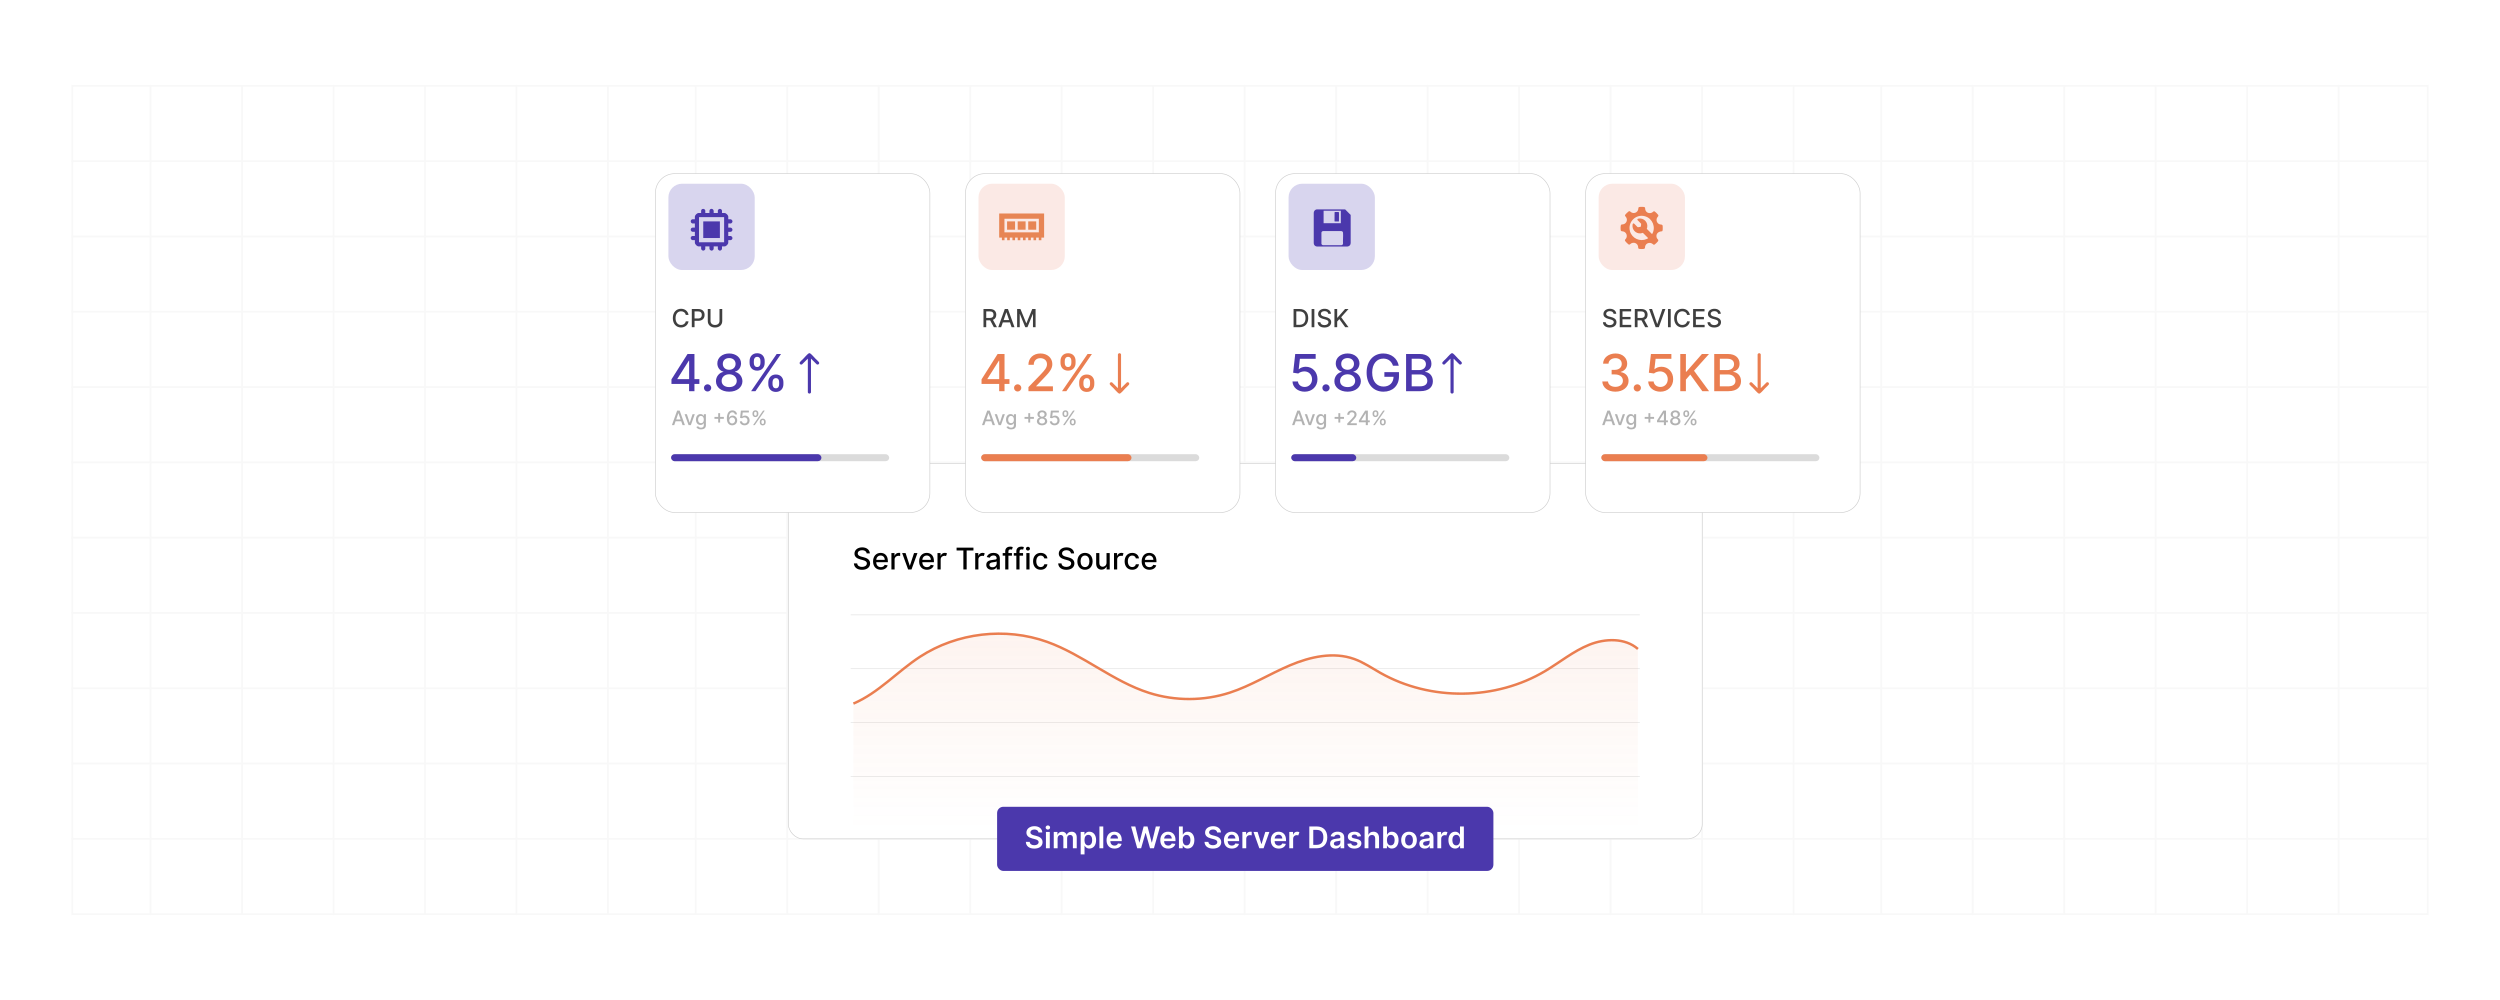 <?xml version="1.0" encoding="UTF-8"?>
<svg id="Layer_1" data-name="Layer 1" xmlns="http://www.w3.org/2000/svg" xmlns:xlink="http://www.w3.org/1999/xlink" viewBox="0 0 1000 400">
  <defs>
    <filter id="drop-shadow-1" x="364.98" y="48.097" width="152.16" height="178.08" filterUnits="userSpaceOnUse">
      <feOffset dx="5" dy="5"/>
      <feGaussianBlur result="blur" stdDeviation="7"/>
      <feFlood flood-color="#000" flood-opacity=".05"/>
      <feComposite in2="blur" operator="in"/>
      <feComposite in="SourceGraphic"/>
    </filter>
    <filter id="drop-shadow-2" x="240.9" y="48.097" width="152.4" height="178.08" filterUnits="userSpaceOnUse">
      <feOffset dx="5" dy="5"/>
      <feGaussianBlur result="blur-2" stdDeviation="7"/>
      <feFlood flood-color="#000" flood-opacity=".05"/>
      <feComposite in2="blur-2" operator="in"/>
      <feComposite in="SourceGraphic"/>
    </filter>
    <filter id="drop-shadow-3" x="489.06" y="48.097" width="152.16" height="178.08" filterUnits="userSpaceOnUse">
      <feOffset dx="5" dy="5"/>
      <feGaussianBlur result="blur-3" stdDeviation="7"/>
      <feFlood flood-color="#000" flood-opacity=".05"/>
      <feComposite in2="blur-3" operator="in"/>
      <feComposite in="SourceGraphic"/>
    </filter>
    <filter id="drop-shadow-4" x="612.9" y="48.097" width="152.4" height="178.08" filterUnits="userSpaceOnUse">
      <feOffset dx="5" dy="5"/>
      <feGaussianBlur result="blur-4" stdDeviation="7"/>
      <feFlood flood-color="#000" flood-opacity=".05"/>
      <feComposite in2="blur-4" operator="in"/>
      <feComposite in="SourceGraphic"/>
    </filter>
    <linearGradient id="linear-gradient" x1="498.265" y1="331.741" x2="498.265" y2="241.282" gradientUnits="userSpaceOnUse">
      <stop offset="0" stop-color="#ea7e50" stop-opacity="0"/>
      <stop offset="1" stop-color="#ea7e50"/>
    </linearGradient>
  </defs>
  <rect width="1000" height="400" fill="#fff"/>
  <g>
    <g opacity=".2">
      <g opacity=".3">
        <rect x="28.898" y="34.337" width="942.203" height="331.327" fill="none" stroke="#8e8e8e" stroke-linecap="round" stroke-miterlimit="10" stroke-width=".75"/>
        <line x1="28.898" y1="124.698" x2="971.102" y2="124.698" fill="none" stroke="#8e8e8e" stroke-linecap="round" stroke-miterlimit="10" stroke-width=".75"/>
        <line x1="28.898" y1="154.819" x2="971.102" y2="154.819" fill="none" stroke="#8e8e8e" stroke-linecap="round" stroke-miterlimit="10" stroke-width=".75"/>
        <line x1="28.898" y1="184.94" x2="971.102" y2="184.94" fill="none" stroke="#8e8e8e" stroke-linecap="round" stroke-miterlimit="10" stroke-width=".75"/>
        <line x1="28.898" y1="64.457" x2="971.102" y2="64.457" fill="none" stroke="#8e8e8e" stroke-linecap="round" stroke-miterlimit="10" stroke-width=".75"/>
        <line x1="28.898" y1="94.578" x2="971.102" y2="94.578" fill="none" stroke="#8e8e8e" stroke-linecap="round" stroke-miterlimit="10" stroke-width=".75"/>
        <line x1="28.898" y1="215.06" x2="971.102" y2="215.06" fill="none" stroke="#8e8e8e" stroke-linecap="round" stroke-miterlimit="10" stroke-width=".75"/>
        <line x1="28.898" y1="245.181" x2="971.102" y2="245.181" fill="none" stroke="#8e8e8e" stroke-linecap="round" stroke-miterlimit="10" stroke-width=".75"/>
        <line x1="28.898" y1="275.301" x2="971.102" y2="275.301" fill="none" stroke="#8e8e8e" stroke-linecap="round" stroke-miterlimit="10" stroke-width=".75"/>
        <line x1="28.898" y1="305.422" x2="971.102" y2="305.422" fill="none" stroke="#8e8e8e" stroke-linecap="round" stroke-miterlimit="10" stroke-width=".75"/>
        <line x1="28.898" y1="335.543" x2="971.102" y2="335.543" fill="none" stroke="#8e8e8e" stroke-linecap="round" stroke-miterlimit="10" stroke-width=".75"/>
        <line x1="278.296" y1="34.337" x2="278.296" y2="365.663" fill="none" stroke="#8e8e8e" stroke-linecap="round" stroke-miterlimit="10" stroke-width=".75"/>
        <line x1="314.889" y1="34.337" x2="314.889" y2="365.663" fill="none" stroke="#8e8e8e" stroke-linecap="round" stroke-miterlimit="10" stroke-width=".75"/>
        <line x1="351.481" y1="34.337" x2="351.481" y2="365.663" fill="none" stroke="#8e8e8e" stroke-linecap="round" stroke-miterlimit="10" stroke-width=".75"/>
        <line x1="388.074" y1="34.337" x2="388.074" y2="365.663" fill="none" stroke="#8e8e8e" stroke-linecap="round" stroke-miterlimit="10" stroke-width=".75"/>
        <line x1="424.667" y1="34.337" x2="424.667" y2="365.663" fill="none" stroke="#8e8e8e" stroke-linecap="round" stroke-miterlimit="10" stroke-width=".75"/>
        <line x1="461.259" y1="34.337" x2="461.259" y2="365.663" fill="none" stroke="#8e8e8e" stroke-linecap="round" stroke-miterlimit="10" stroke-width=".75"/>
        <line x1="497.852" y1="34.337" x2="497.852" y2="365.663" fill="none" stroke="#8e8e8e" stroke-linecap="round" stroke-miterlimit="10" stroke-width=".75"/>
        <line x1="534.444" y1="34.337" x2="534.444" y2="365.663" fill="none" stroke="#8e8e8e" stroke-linecap="round" stroke-miterlimit="10" stroke-width=".75"/>
        <line x1="571.037" y1="34.337" x2="571.037" y2="365.663" fill="none" stroke="#8e8e8e" stroke-linecap="round" stroke-miterlimit="10" stroke-width=".75"/>
        <line x1="607.63" y1="34.337" x2="607.63" y2="365.663" fill="none" stroke="#8e8e8e" stroke-linecap="round" stroke-miterlimit="10" stroke-width=".75"/>
        <line x1="644.222" y1="34.337" x2="644.222" y2="365.663" fill="none" stroke="#8e8e8e" stroke-linecap="round" stroke-miterlimit="10" stroke-width=".75"/>
        <line x1="60.221" y1="34.337" x2="60.221" y2="365.663" fill="none" stroke="#8e8e8e" stroke-linecap="round" stroke-miterlimit="10" stroke-width=".75"/>
        <line x1="96.813" y1="34.337" x2="96.813" y2="365.663" fill="none" stroke="#8e8e8e" stroke-linecap="round" stroke-miterlimit="10" stroke-width=".75"/>
        <line x1="133.406" y1="34.337" x2="133.406" y2="365.663" fill="none" stroke="#8e8e8e" stroke-linecap="round" stroke-miterlimit="10" stroke-width=".75"/>
        <line x1="169.998" y1="34.337" x2="169.998" y2="365.663" fill="none" stroke="#8e8e8e" stroke-linecap="round" stroke-miterlimit="10" stroke-width=".75"/>
        <line x1="206.591" y1="34.337" x2="206.591" y2="365.663" fill="none" stroke="#8e8e8e" stroke-linecap="round" stroke-miterlimit="10" stroke-width=".75"/>
        <line x1="243.184" y1="34.337" x2="243.184" y2="365.663" fill="none" stroke="#8e8e8e" stroke-linecap="round" stroke-miterlimit="10" stroke-width=".75"/>
        <line x1="680.815" y1="34.337" x2="680.815" y2="365.663" fill="none" stroke="#8e8e8e" stroke-linecap="round" stroke-miterlimit="10" stroke-width=".75"/>
        <line x1="717.407" y1="34.337" x2="717.407" y2="365.663" fill="none" stroke="#8e8e8e" stroke-linecap="round" stroke-miterlimit="10" stroke-width=".75"/>
        <line x1="752.489" y1="34.337" x2="752.489" y2="365.663" fill="none" stroke="#8e8e8e" stroke-linecap="round" stroke-miterlimit="10" stroke-width=".75"/>
        <line x1="789.081" y1="34.337" x2="789.081" y2="365.663" fill="none" stroke="#8e8e8e" stroke-linecap="round" stroke-miterlimit="10" stroke-width=".75"/>
        <line x1="825.674" y1="34.337" x2="825.674" y2="365.663" fill="none" stroke="#8e8e8e" stroke-linecap="round" stroke-miterlimit="10" stroke-width=".75"/>
        <line x1="862.266" y1="34.337" x2="862.266" y2="365.663" fill="none" stroke="#8e8e8e" stroke-linecap="round" stroke-miterlimit="10" stroke-width=".75"/>
        <line x1="898.859" y1="34.337" x2="898.859" y2="365.663" fill="none" stroke="#8e8e8e" stroke-linecap="round" stroke-miterlimit="10" stroke-width=".75"/>
        <line x1="935.452" y1="34.337" x2="935.452" y2="365.663" fill="none" stroke="#8e8e8e" stroke-linecap="round" stroke-miterlimit="10" stroke-width=".75"/>
      </g>
    </g>
    <g>
      <rect x="315.317" y="185.431" width="365.566" height="150.112" rx="5.878" ry="5.878" fill="#fff" stroke="#ccc" stroke-miterlimit="10" stroke-width=".25"/>
      <g>
        <g>
          <g>
            <rect x="381.195" y="64.457" width="109.778" height="135.543" rx="7.754" ry="7.754" fill="#fff" filter="url(#drop-shadow-1)" stroke="#ccc" stroke-miterlimit="10" stroke-width=".25"/>
            <g>
              <path d="M393.397,123.608h2.596c1.688,0,2.521.942,2.521,2.282,0,.978-.444,1.721-1.337,2.052l1.614,2.947h-1.252l-1.479-2.755h-1.565v2.755h-1.099v-7.281ZM395.889,127.188c1.07,0,1.519-.477,1.519-1.298,0-.824-.448-1.34-1.533-1.34h-1.379v2.638h1.394Z" fill="#3f3f3f"/>
              <path d="M399.294,130.889l2.62-7.281h1.269l2.621,7.281h-1.167l-.665-1.927h-2.844l-.668,1.927h-1.166ZM403.653,128.037l-1.074-3.107h-.057l-1.074,3.107h2.205Z" fill="#3f3f3f"/>
              <path d="M408.178,123.608l2.318,5.66h.085l2.318-5.66h1.333v7.281h-1.045v-5.269h-.067l-2.147,5.258h-.868l-2.147-5.262h-.067v5.272h-1.045v-7.281h1.333Z" fill="#3f3f3f"/>
            </g>
            <g>
              <path d="M392.795,170.05l2.092-5.812h1.013l2.092,5.812h-.931l-.531-1.538h-2.271l-.534,1.538h-.931ZM396.275,167.774l-.857-2.481h-.045l-.857,2.481h1.76Z" fill="#b2b2b2"/>
              <path d="M400.37,170.05h-.908l-1.583-4.359h.911l1.104,3.354h.045l1.101-3.354h.911l-1.581,4.359Z" fill="#b2b2b2"/>
              <path d="M402.573,170.788l.73-.301c.15.241.426.596,1.132.596.644,0,1.113-.298,1.113-.971v-.857h-.054c-.153.278-.462.73-1.263.73-1.03,0-1.822-.74-1.822-2.131,0-1.389.775-2.22,1.828-2.22.811,0,1.113.494,1.263.764h.062v-.707h.832v4.456c0,1.112-.857,1.62-1.967,1.62-1.042,0-1.623-.454-1.853-.979ZM405.556,167.842c0-.883-.398-1.487-1.138-1.487-.766,0-1.152.65-1.152,1.487,0,.857.395,1.438,1.152,1.438.732,0,1.138-.539,1.138-1.438Z" fill="#b2b2b2"/>
              <path d="M411.31,167.527h-1.493v-.763h1.493v-1.493h.764v1.493h1.49v.763h-1.49v1.49h-.764v-1.49Z" fill="#b2b2b2"/>
              <path d="M414.758,168.5c-.006-.732.508-1.348,1.169-1.464v-.034c-.576-.137-.96-.67-.954-1.295-.006-.888.777-1.549,1.853-1.549,1.065,0,1.848.661,1.853,1.549-.006.628-.389,1.158-.954,1.295v.034c.65.116,1.164.731,1.169,1.464-.006.942-.86,1.629-2.069,1.629-1.22,0-2.075-.686-2.069-1.629ZM418.008,168.444c-.005-.605-.505-1.036-1.181-1.036-.686,0-1.186.432-1.181,1.036-.005.582.454.968,1.181.968.718,0,1.175-.386,1.181-.968ZM417.826,165.782c-.005-.545-.409-.905-.999-.905-.602,0-1.004.36-.999.905-.005.554.412.925.999.925.579,0,.994-.371.999-.925Z" fill="#b2b2b2"/>
              <path d="M419.928,168.535h.852c.045.5.491.857,1.053.857.667,0,1.152-.506,1.152-1.204,0-.709-.499-1.226-1.189-1.231-.352,0-.744.134-.962.329l-.803-.119.327-2.929h3.196v.752h-2.466l-.185,1.626h.034c.227-.221.627-.386,1.059-.386,1.059,0,1.842.817,1.839,1.941.003,1.133-.832,1.958-2.001,1.958-1.067,0-1.87-.67-1.904-1.595Z" fill="#b2b2b2"/>
              <path d="M424.985,165.327c0-.658.428-1.209,1.184-1.209.769,0,1.178.551,1.175,1.209v.307c.003.658-.417,1.209-1.175,1.209-.769,0-1.184-.554-1.184-1.209v-.307ZM429.22,164.238h.678l-3.996,5.812h-.678l3.996-5.812ZM425.649,165.634c0,.326.133.642.519.642.38,0,.514-.315.514-.642v-.307c0-.326-.122-.642-.514-.642-.378,0-.519.318-.519.642v.307ZM427.909,168.654c.002-.655.425-1.209,1.183-1.209.772,0,1.178.551,1.178,1.209v.307c0,.655-.417,1.209-1.178,1.209-.769,0-1.181-.554-1.183-1.209v-.307ZM428.57,168.96c.003.323.136.642.522.642.38,0,.514-.315.514-.642v-.307c0-.326-.122-.642-.514-.642-.377,0-.519.315-.522.642v.307Z" fill="#b2b2b2"/>
            </g>
            <rect x="391.397" y="73.485" width="34.52" height="34.52" rx="5.487" ry="5.487" fill="#fbe9e5"/>
            <g>
              <rect x="392.459" y="181.691" width="87.251" height="2.777" rx="1.388" ry="1.388" fill="#dbdbdb"/>
              <rect x="392.459" y="181.691" width="60.144" height="2.777" rx="1.388" ry="1.388" fill="#ea7e50"/>
            </g>
            <g>
              <g>
                <path d="M392.615,151.748l6.428-10.154h2.768v10.066h1.969v1.903h-1.969v2.905h-2.143v-2.905h-7.053v-1.815ZM399.683,144.267h-.116l-4.598,7.277v.116h4.714v-7.394Z" fill="#ea7e50"/>
                <path d="M405.604,155.155c0-.792.654-1.445,1.453-1.445.792,0,1.452.653,1.452,1.445,0,.806-.66,1.452-1.452,1.452-.799,0-1.453-.646-1.453-1.452Z" fill="#ea7e50"/>
                <path d="M411.381,154.842l5.034-5.215c1.598-1.692,2.382-2.637,2.382-3.951,0-1.481-1.147-2.411-2.658-2.411-1.605,0-2.637,1.046-2.629,2.644h-2.143c0-2.717,2.033-4.518,4.815-4.518,2.804,0,4.75,1.83,4.75,4.22,0,1.663-.777,2.978-3.501,5.731l-2.956,3.095v.108h6.696v1.925h-9.791v-1.627Z" fill="#ea7e50"/>
                <path d="M424.197,144.383c0-1.685,1.097-3.094,3.028-3.094,1.969,0,3.015,1.408,3.007,3.094v.784c.008,1.685-1.067,3.095-3.007,3.095-1.969,0-3.028-1.417-3.028-3.095v-.784ZM435.033,141.594h1.736l-10.227,14.875h-1.736l10.227-14.875ZM425.897,145.167c0,.836.341,1.642,1.329,1.642.974,0,1.315-.806,1.315-1.642v-.784c0-.835-.312-1.642-1.315-1.642-.966,0-1.329.814-1.329,1.642v.784ZM431.678,152.896c.008-1.678,1.09-3.095,3.029-3.095,1.976,0,3.014,1.409,3.014,3.095v.784c0,1.678-1.067,3.094-3.014,3.094-1.969,0-3.022-1.416-3.029-3.094v-.784ZM433.37,153.68c.008.828.349,1.642,1.337,1.642.973,0,1.315-.807,1.315-1.642v-.784c0-.836-.312-1.642-1.315-1.642-.967,0-1.329.806-1.337,1.642v.784Z" fill="#ea7e50"/>
              </g>
              <path d="M447.919,157.441h-.252c-.126-.048-.209-.09-.315-.173-.64-.505-1.394-1.418-1.983-2.021-.388-.398-1.025-.925-1.34-1.34-.066-.087-.087-.165-.141-.253v-.284c.151-.424.538-.597.956-.406l2.32,2.3v-13.463c0-.283.378-.528.646-.523.255.005.614.255.614.523v13.463s2.34-2.311,2.34-2.311c.623-.289,1.222.392.794.954-.311.408-.928.918-1.309,1.308-.597.613-1.366,1.541-2.015,2.053-.106.084-.19.126-.315.173Z" fill="#ea7e50"/>
            </g>
          </g>
          <g>
            <path d="M417.644,85.398v9.642h-1.088v1.052h-1.053v-1.052h-1.053v1.052h-1.053v-1.052h-1.053v1.052h-1.053v-1.052h-1.053v1.052h-1.053v-1.052h-1.053v1.052h-1.053v-1.052h-1.053v1.052h-1.053v-1.052h-1.053v1.052h-1.053v-1.052h-1.053v1.052h-1.053v-1.052h-1.088v-9.642h17.974ZM415.537,87.502h-13.761v5.434h13.761v-5.434Z" fill="#e78554"/>
            <rect x="402.829" y="88.553" width="3.195" height="3.331" fill="#e78554"/>
            <rect x="411.29" y="88.553" width="3.195" height="3.331" fill="#e78554"/>
            <rect x="407.077" y="88.553" width="3.159" height="3.331" fill="#e78554"/>
          </g>
        </g>
        <g>
          <g>
            <rect x="257.164" y="64.457" width="109.778" height="135.543" rx="7.754" ry="7.754" fill="#fff" filter="url(#drop-shadow-2)" stroke="#ccc" stroke-miterlimit="10" stroke-width=".25"/>
            <g>
              <path d="M274.304,125.976c-.181-.942-.96-1.465-1.888-1.465-1.255,0-2.194.971-2.194,2.737,0,1.781.942,2.737,2.19,2.737.921,0,1.703-.512,1.892-1.443l1.109.004c-.238,1.44-1.408,2.442-3.008,2.442-1.892,0-3.274-1.411-3.274-3.74s1.39-3.74,3.274-3.74c1.54,0,2.759.91,3.008,2.468h-1.109Z" fill="#3f3f3f"/>
              <path d="M276.72,123.608h2.596c1.692,0,2.521,1.017,2.521,2.357,0,1.344-.835,2.364-2.524,2.364h-1.493v2.56h-1.099v-7.281ZM279.212,127.398c1.074,0,1.519-.608,1.519-1.433,0-.825-.445-1.415-1.533-1.415h-1.379v2.848h1.394Z" fill="#3f3f3f"/>
              <path d="M288.897,123.608v4.817c0,1.643-1.284,2.585-2.894,2.585s-2.891-.942-2.891-2.585v-4.817h1.099v4.8c0,1.02.818,1.593,1.792,1.593.981,0,1.795-.572,1.795-1.593v-4.8h1.099Z" fill="#3f3f3f"/>
            </g>
            <g>
              <path d="M268.764,170.05l2.092-5.812h1.013l2.092,5.812h-.931l-.531-1.538h-2.271l-.534,1.538h-.931ZM272.244,167.774l-.857-2.481h-.045l-.857,2.481h1.76Z" fill="#b2b2b2"/>
              <path d="M276.338,170.05h-.908l-1.583-4.359h.911l1.104,3.354h.045l1.101-3.354h.911l-1.581,4.359Z" fill="#b2b2b2"/>
              <path d="M278.542,170.788l.73-.301c.15.241.426.596,1.132.596.644,0,1.113-.298,1.113-.971v-.857h-.054c-.153.278-.462.73-1.263.73-1.03,0-1.822-.74-1.822-2.131,0-1.389.775-2.22,1.828-2.22.811,0,1.113.494,1.263.764h.062v-.707h.832v4.456c0,1.112-.857,1.62-1.967,1.62-1.042,0-1.623-.454-1.853-.979ZM281.525,167.842c0-.883-.398-1.487-1.138-1.487-.766,0-1.152.65-1.152,1.487,0,.857.395,1.438,1.152,1.438.732,0,1.138-.539,1.138-1.438Z" fill="#b2b2b2"/>
              <path d="M287.279,167.527h-1.493v-.763h1.493v-1.493h.764v1.493h1.49v.763h-1.49v1.49h-.764v-1.49Z" fill="#b2b2b2"/>
              <path d="M290.741,167.34c0-2.035.843-3.196,2.194-3.196,1.039,0,1.763.67,1.896,1.603h-.866c-.119-.496-.471-.834-1.03-.834-.852,0-1.351.78-1.353,2.114h.043c.298-.491.829-.786,1.441-.786,1.008,0,1.816.797,1.814,1.91.002,1.115-.803,1.989-2.018,1.978-1.033-.008-2.12-.649-2.12-2.789ZM294.028,168.162c.003-.672-.485-1.209-1.149-1.209-.67,0-1.187.568-1.19,1.218,0,.653.494,1.221,1.169,1.221.664,0,1.172-.542,1.169-1.23Z" fill="#b2b2b2"/>
              <path d="M295.931,168.535h.852c.045.5.491.857,1.053.857.667,0,1.152-.506,1.152-1.204,0-.709-.499-1.226-1.189-1.231-.352,0-.744.134-.962.329l-.803-.119.327-2.929h3.196v.752h-2.466l-.185,1.626h.034c.227-.221.627-.386,1.059-.386,1.059,0,1.842.817,1.839,1.941.003,1.133-.832,1.958-2.001,1.958-1.067,0-1.87-.67-1.904-1.595Z" fill="#b2b2b2"/>
              <path d="M300.988,165.327c0-.658.428-1.209,1.184-1.209.769,0,1.178.551,1.175,1.209v.307c.003.658-.417,1.209-1.175,1.209-.769,0-1.184-.554-1.184-1.209v-.307ZM305.223,164.238h.678l-3.996,5.812h-.678l3.996-5.812ZM301.652,165.634c0,.326.133.642.519.642.38,0,.514-.315.514-.642v-.307c0-.326-.122-.642-.514-.642-.378,0-.519.318-.519.642v.307ZM303.912,168.654c.002-.655.425-1.209,1.183-1.209.772,0,1.178.551,1.178,1.209v.307c0,.655-.417,1.209-1.178,1.209-.769,0-1.181-.554-1.183-1.209v-.307ZM304.573,168.96c.003.323.136.642.522.642.38,0,.514-.315.514-.642v-.307c0-.326-.122-.642-.514-.642-.377,0-.519.315-.522.642v.307Z" fill="#b2b2b2"/>
            </g>
            <rect x="267.365" y="73.485" width="34.52" height="34.52" rx="5.487" ry="5.487" fill="#d8d5ee"/>
            <g>
              <rect x="268.427" y="181.691" width="87.251" height="2.777" rx="1.388" ry="1.388" fill="#dbdbdb"/>
              <rect x="268.427" y="181.691" width="60.144" height="2.777" rx="1.388" ry="1.388" fill="#4b38ac"/>
            </g>
            <g>
              <g>
                <path d="M268.584,151.748l6.428-10.154h2.767v10.066h1.969v1.903h-1.969v2.905h-2.143v-2.905h-7.052v-1.815ZM275.651,144.267h-.116l-4.598,7.277v.116h4.714v-7.394Z" fill="#4b38ac"/>
                <path d="M281.573,155.155c0-.792.654-1.445,1.453-1.445.792,0,1.453.653,1.453,1.445,0,.806-.661,1.452-1.453,1.452-.799,0-1.453-.646-1.453-1.452Z" fill="#4b38ac"/>
                <path d="M286.384,152.503c-.015-1.874,1.3-3.45,2.992-3.748v-.087c-1.474-.349-2.455-1.714-2.44-3.312-.014-2.273,1.99-3.966,4.743-3.966,2.724,0,4.729,1.692,4.743,3.966-.014,1.605-.995,2.963-2.44,3.312v.087c1.664.298,2.978,1.874,2.993,3.748-.015,2.411-2.201,4.169-5.295,4.169-3.123,0-5.31-1.758-5.295-4.169ZM294.701,152.358c-.015-1.547-1.293-2.65-3.022-2.65-1.758,0-3.036,1.103-3.022,2.65-.015,1.489,1.162,2.478,3.022,2.478,1.837,0,3.007-.988,3.022-2.478ZM294.236,145.545c-.015-1.395-1.046-2.317-2.557-2.317-1.54,0-2.571.923-2.557,2.317-.015,1.416,1.053,2.368,2.557,2.368,1.481,0,2.542-.952,2.557-2.368Z" fill="#4b38ac"/>
                <path d="M299.838,144.383c0-1.685,1.097-3.094,3.029-3.094,1.968,0,3.014,1.408,3.007,3.094v.784c.007,1.685-1.068,3.095-3.007,3.095-1.968,0-3.029-1.417-3.029-3.095v-.784ZM310.675,141.594h1.736l-10.227,14.875h-1.736l10.227-14.875ZM301.538,145.167c0,.836.341,1.642,1.329,1.642.974,0,1.315-.806,1.315-1.642v-.784c0-.835-.312-1.642-1.315-1.642-.966,0-1.329.814-1.329,1.642v.784ZM307.32,152.896c.007-1.678,1.089-3.095,3.029-3.095,1.976,0,3.014,1.409,3.014,3.095v.784c0,1.678-1.068,3.094-3.014,3.094-1.968,0-3.022-1.416-3.029-3.094v-.784ZM309.012,153.68c.007.828.349,1.642,1.336,1.642.973,0,1.315-.807,1.315-1.642v-.784c0-.836-.312-1.642-1.315-1.642-.966,0-1.33.806-1.336,1.642v.784Z" fill="#4b38ac"/>
              </g>
              <path d="M323.639,141.277h.252c.126.048.209.09.315.173.64.505,1.394,1.418,1.983,2.021.388.398,1.025.925,1.34,1.34.066.087.087.165.141.253v.284c-.151.424-.538.597-.956.406l-2.32-2.3v13.463c0,.283-.378.528-.646.523-.255-.005-.614-.255-.614-.523v-13.463l-2.34,2.311c-.623.289-1.222-.392-.794-.954.311-.408.928-.918,1.309-1.308.597-.613,1.366-1.541,2.015-2.053.106-.084.19-.126.315-.173Z" fill="#4b38ac"/>
            </g>
          </g>
          <g>
            <path d="M281.139,100.23c-.268-.05-.685-.42-.685-.701v-.962h-.994c-.665,0-1.516-.851-1.516-1.516v-.994h-.962c-.045,0-.27-.103-.321-.136-.438-.285-.51-.923-.152-1.306.062-.067.331-.221.408-.221h1.027v-1.663h-.831c-.161,0-.413-.105-.539-.211-.454-.384-.378-1.187.197-1.402.059-.022.262-.082.309-.082h.864v-1.663h-.994c-.011,0-.179-.07-.209-.085-.544-.268-.632-1.103-.112-1.442.051-.033.275-.136.321-.136h.994v-.994c0-.665.851-1.516,1.516-1.516h.994v-.994c0-.045.103-.27.136-.321.339-.521,1.174-.439,1.442.112.015.03.085.198.085.209v.994h1.663v-.864c0-.047.06-.25.082-.309.263-.703,1.323-.628,1.55.079.013.042.063.237.063.263v.831h1.663v-.994c0-.083.184-.375.254-.44.381-.354.99-.282,1.273.152.033.051.136.275.136.321v.962h.994c.665,0,1.516.851,1.516,1.516v.994h.962c.281,0,.651.416.701.685v.326c-.084.217-.182.45-.401.561-.029.015-.222.091-.235.091h-1.027v1.663h.831c.15,0,.402.1.521.196.168.134.226.302.31.489v.359c-.112.29-.223.488-.536.589-.042.013-.237.063-.263.063h-.864v1.663h.994c.011,0,.179.07.209.085.249.123.37.348.46.6v.326c-.073.185-.131.345-.293.473-.067.053-.303.178-.376.178h-.994v.994c0,.665-.851,1.516-1.516,1.516h-.994v.962c0,.281-.416.651-.685.701h-.326c-.236-.099-.451-.22-.567-.459-.015-.03-.085-.198-.085-.209v-.994h-1.663v.864c0,.026-.05.221-.063.263-.101.313-.299.424-.589.536h-.359c-.297-.112-.519-.251-.621-.569-.013-.042-.063-.237-.063-.263v-.831h-1.663v1.027c0,.013-.076.206-.091.235-.111.219-.344.317-.561.401h-.326ZM289.647,86.865h-10.041v10.041h10.041v-10.041Z" fill="#4b38ac"/>
            <rect x="281.302" y="88.56" width="6.65" height="6.65" fill="#4b38ac"/>
          </g>
        </g>
        <g>
          <g>
            <rect x="505.227" y="64.457" width="109.778" height="135.543" rx="7.754" ry="7.754" fill="#fff" filter="url(#drop-shadow-3)" stroke="#ccc" stroke-miterlimit="10" stroke-width=".25"/>
            <g>
              <path d="M517.428,130.889v-7.281h2.433c2.144,0,3.427,1.365,3.427,3.63,0,2.275-1.283,3.651-3.502,3.651h-2.357ZM519.725,129.929c1.66,0,2.481-.967,2.481-2.691,0-1.717-.821-2.67-2.414-2.67h-1.266v5.361h1.198Z" fill="#3f3f3f"/>
              <path d="M525.742,130.889h-1.099v-7.281h1.099v7.281Z" fill="#3f3f3f"/>
              <path d="M529.803,124.457c-.895,0-1.461.459-1.461,1.077-.004.697.754.964,1.322,1.109l.711.185c.925.228,2.095.736,2.095,2.048,0,1.234-.985,2.134-2.695,2.134-1.632,0-2.652-.815-2.724-2.134h1.103c.065.793.768,1.17,1.614,1.17.935,0,1.614-.469,1.614-1.181,0-.646-.601-.902-1.38-1.108l-.86-.235c-1.17-.316-1.895-.91-1.895-1.923,0-1.255,1.12-2.091,2.581-2.091,1.478,0,2.51.847,2.542,2.013h-1.06c-.078-.672-.672-1.063-1.508-1.063Z" fill="#3f3f3f"/>
              <path d="M533.773,123.608h1.099v3.478h.089l3.055-3.478h1.383l-2.937,3.278,2.947,4.003h-1.323l-2.353-3.253-.86.988v2.265h-1.099v-7.281Z" fill="#3f3f3f"/>
            </g>
            <g>
              <path d="M516.827,170.05l2.092-5.812h1.013l2.092,5.812h-.931l-.531-1.538h-2.271l-.533,1.538h-.931ZM520.307,167.774l-.857-2.481h-.045l-.857,2.481h1.76Z" fill="#b2b2b2"/>
              <path d="M524.401,170.05h-.908l-1.584-4.359h.911l1.105,3.354h.045l1.102-3.354h.911l-1.581,4.359Z" fill="#b2b2b2"/>
              <path d="M526.605,170.788l.73-.301c.15.241.426.596,1.133.596.644,0,1.112-.298,1.112-.971v-.857h-.054c-.153.278-.463.73-1.264.73-1.029,0-1.821-.74-1.821-2.131,0-1.389.774-2.22,1.827-2.22.811,0,1.113.494,1.264.764h.062v-.707h.831v4.456c0,1.112-.857,1.62-1.967,1.62-1.042,0-1.623-.454-1.853-.979ZM529.588,167.842c0-.883-.398-1.487-1.139-1.487-.766,0-1.152.65-1.152,1.487,0,.857.395,1.438,1.152,1.438.732,0,1.139-.539,1.139-1.438Z" fill="#b2b2b2"/>
              <path d="M535.342,167.527h-1.492v-.763h1.492v-1.493h.764v1.493h1.49v.763h-1.49v1.49h-.764v-1.49Z" fill="#b2b2b2"/>
              <path d="M538.894,169.414l1.967-2.038c.625-.661.932-1.03.932-1.544,0-.579-.449-.942-1.039-.942-.627,0-1.03.409-1.027,1.033h-.838c0-1.062.795-1.765,1.882-1.765,1.096,0,1.856.715,1.856,1.648,0,.65-.304,1.164-1.368,2.239l-1.155,1.209v.043h2.617v.752h-3.826v-.636Z" fill="#b2b2b2"/>
              <path d="M543.554,168.206l2.512-3.968h1.082v3.934h.769v.743h-.769v1.136h-.838v-1.136h-2.756v-.709ZM546.315,165.282h-.045l-1.797,2.845v.045h1.842v-2.89Z" fill="#b2b2b2"/>
              <path d="M549.019,165.327c0-.658.429-1.209,1.184-1.209.769,0,1.178.551,1.175,1.209v.307c.003.658-.417,1.209-1.175,1.209-.769,0-1.184-.554-1.184-1.209v-.307ZM553.254,164.238h.679l-3.996,5.812h-.679l3.996-5.812ZM549.684,165.634c0,.326.134.642.519.642.38,0,.514-.315.514-.642v-.307c0-.326-.122-.642-.514-.642-.378,0-.519.318-.519.642v.307ZM551.943,168.654c.002-.655.425-1.209,1.183-1.209.772,0,1.179.551,1.179,1.209v.307c0,.655-.418,1.209-1.179,1.209-.769,0-1.181-.554-1.183-1.209v-.307ZM552.605,168.96c.003.323.136.642.521.642.381,0,.514-.315.514-.642v-.307c0-.326-.121-.642-.514-.642-.377,0-.519.315-.521.642v.307Z" fill="#b2b2b2"/>
            </g>
            <rect x="515.428" y="73.485" width="34.52" height="34.52" rx="5.487" ry="5.487" fill="#d8d5ee"/>
            <g>
              <rect x="516.49" y="181.691" width="87.251" height="2.777" rx="1.388" ry="1.388" fill="#dbdbdb"/>
              <rect x="516.49" y="181.691" width="26.023" height="2.777" rx="1.388" ry="1.388" fill="#4b38ac"/>
            </g>
            <g>
              <g>
                <path d="M516.996,152.59h2.179c.116,1.278,1.257,2.193,2.694,2.193,1.707,0,2.949-1.292,2.949-3.079,0-1.815-1.278-3.138-3.044-3.152-.9,0-1.902.342-2.462.843l-2.056-.305.836-7.496h8.178v1.925h-6.311l-.472,4.162h.087c.581-.567,1.605-.988,2.709-.988,2.709,0,4.714,2.092,4.707,4.968.007,2.898-2.129,5.012-5.121,5.012-2.731,0-4.786-1.714-4.873-4.082Z" fill="#4b38ac"/>
                <path d="M528.94,155.155c0-.792.653-1.445,1.452-1.445.792,0,1.453.653,1.453,1.445,0,.806-.661,1.452-1.453,1.452-.799,0-1.452-.646-1.452-1.452Z" fill="#4b38ac"/>
                <path d="M533.751,152.503c-.015-1.874,1.301-3.45,2.992-3.748v-.087c-1.474-.349-2.454-1.714-2.44-3.312-.014-2.273,1.99-3.966,4.743-3.966,2.724,0,4.729,1.692,4.743,3.966-.015,1.605-.995,2.963-2.44,3.312v.087c1.663.298,2.978,1.874,2.992,3.748-.015,2.411-2.2,4.169-5.295,4.169-3.123,0-5.31-1.758-5.295-4.169ZM542.067,152.358c-.015-1.547-1.293-2.65-3.022-2.65-1.758,0-3.036,1.103-3.022,2.65-.015,1.489,1.162,2.478,3.022,2.478,1.838,0,3.007-.988,3.022-2.478ZM541.602,145.545c-.015-1.395-1.046-2.317-2.557-2.317-1.54,0-2.571.923-2.557,2.317-.015,1.416,1.054,2.368,2.557,2.368,1.481,0,2.542-.952,2.557-2.368Z" fill="#4b38ac"/>
                <path d="M553.321,143.439c-2.521,0-4.445,1.983-4.445,5.586,0,3.616,1.91,5.6,4.532,5.6,2.383,0,3.966-1.519,4.017-3.915h-3.675v-1.852h5.847v1.691c0,3.756-2.578,6.123-6.189,6.123-4.031,0-6.762-2.927-6.762-7.634,0-4.75,2.811-7.647,6.66-7.647,3.21,0,5.688,2.004,6.189,4.902h-2.303c-.56-1.765-1.895-2.854-3.871-2.854Z" fill="#4b38ac"/>
                <path d="M562.43,141.594h5.447c3.167,0,4.692,1.707,4.692,3.907,0,1.859-1.141,2.789-2.506,3.138v.145c1.475.08,3.087,1.38,3.087,3.683,0,2.28-1.562,4.002-5.019,4.002h-5.702v-14.875ZM567.681,148.03c1.511,0,2.688-.916,2.688-2.353,0-1.234-.85-2.172-2.629-2.172h-3.065v4.525h3.007ZM567.913,154.544c2.157,0,3.008-.936,3.008-2.187,0-1.416-1.126-2.578-2.928-2.578h-3.319v4.765h3.239Z" fill="#4b38ac"/>
              </g>
              <path d="M580.702,141.277h.252c.126.048.209.09.315.173.64.505,1.394,1.418,1.983,2.021.388.398,1.025.925,1.34,1.34.066.087.087.165.141.253v.284c-.151.424-.538.597-.956.406l-2.32-2.3v13.463c0,.283-.378.528-.646.523-.255-.005-.614-.255-.614-.523v-13.463l-2.34,2.311c-.623.289-1.222-.392-.794-.954.311-.408.928-.918,1.309-1.308.597-.613,1.366-1.541,2.015-2.053.106-.084.19-.126.315-.173Z" fill="#4b38ac"/>
            </g>
          </g>
          <g>
            <path d="M538.074,83.765c.588.604,1.179,1.207,1.781,1.797.112.11.394.291.419.45l.003,11.156c.004.752-.494,1.374-1.261,1.434l-12.287-.002c-.494-.043-.972-.388-1.139-.861-.059-.167-.052-.308-.093-.472v-12.171c.012-.639.516-1.256,1.159-1.333h11.417ZM536.336,84.287h-6.897v4.984h6.897v-4.984ZM529.231,92.438c-.333.021-.63.273-.66.615l-0,4.433c.065.358.323.564.68.595h7.275c.352-.017.645-.266.681-.623-.093-1.415.12-2.981-0-4.378-.035-.407-.349-.635-.739-.652l-7.237.01Z" fill="#4b38ac"/>
            <path d="M535.546,84.874c.124.132-.015,3.203.03,3.623l-.065.08-1.589.021-.109-.152.022-3.545c.039-.081.145-.088.224-.095.319-.027.994-.034,1.306 0.0.045.005.152.036.18.066Z" fill="#4b38ac"/>
          </g>
        </g>
        <g>
          <g>
            <rect x="629.259" y="64.457" width="109.778" height="135.543" rx="7.754" ry="7.754" fill="#fff" filter="url(#drop-shadow-4)" stroke="#ccc" stroke-miterlimit="10" stroke-width=".25"/>
            <g>
              <path d="M643.924,124.457c-.896,0-1.461.459-1.461,1.077-.004.697.753.964,1.322,1.109l.711.185c.925.228,2.094.736,2.094,2.048,0,1.234-.984,2.134-2.694,2.134-1.632,0-2.652-.815-2.724-2.134h1.103c.064.793.768,1.17,1.613,1.17.935,0,1.614-.469,1.614-1.181,0-.646-.601-.902-1.379-1.108l-.86-.235c-1.17-.316-1.895-.91-1.895-1.923,0-1.255,1.12-2.091,2.581-2.091,1.48,0,2.511.847,2.542,2.013h-1.06c-.078-.672-.672-1.063-1.507-1.063Z" fill="#3f3f3f"/>
              <path d="M647.894,123.608h4.564v.945h-3.466v2.219h3.228v.942h-3.228v2.229h3.509v.945h-4.607v-7.281Z" fill="#3f3f3f"/>
              <path d="M653.924,123.608h2.596c1.688,0,2.521.942,2.521,2.282,0,.978-.444,1.721-1.337,2.052l1.614,2.947h-1.251l-1.48-2.755h-1.565v2.755h-1.099v-7.281ZM656.416,127.188c1.07,0,1.519-.477,1.519-1.298,0-.824-.448-1.34-1.532-1.34h-1.38v2.638h1.394Z" fill="#3f3f3f"/>
              <path d="M662.856,129.538h.081l2.027-5.931h1.188l-2.621,7.281h-1.269l-2.62-7.281h1.188l2.026,5.931Z" fill="#3f3f3f"/>
              <path d="M668.29,130.889h-1.099v-7.281h1.099v7.281Z" fill="#3f3f3f"/>
              <path d="M674.825,125.976c-.182-.942-.96-1.465-1.888-1.465-1.256,0-2.194.971-2.194,2.737,0,1.781.942,2.737,2.19,2.737.921,0,1.703-.512,1.892-1.443l1.109.004c-.238,1.44-1.408,2.442-3.008,2.442-1.892,0-3.274-1.411-3.274-3.74s1.39-3.74,3.274-3.74c1.539,0,2.759.91,3.008,2.468h-1.109Z" fill="#3f3f3f"/>
              <path d="M677.241,123.608h4.564v.945h-3.466v2.219h3.228v.942h-3.228v2.229h3.509v.945h-4.607v-7.281Z" fill="#3f3f3f"/>
              <path d="M685.734,124.457c-.895,0-1.461.459-1.461,1.077-.004.697.754.964,1.322,1.109l.711.185c.925.228,2.095.736,2.095,2.048,0,1.234-.985,2.134-2.695,2.134-1.632,0-2.652-.815-2.723-2.134h1.102c.065.793.768,1.17,1.614,1.17.935,0,1.614-.469,1.614-1.181,0-.646-.601-.902-1.38-1.108l-.86-.235c-1.17-.316-1.895-.91-1.895-1.923,0-1.255,1.12-2.091,2.581-2.091,1.478,0,2.51.847,2.542,2.013h-1.06c-.078-.672-.672-1.063-1.508-1.063Z" fill="#3f3f3f"/>
            </g>
            <g>
              <path d="M640.858,170.05l2.092-5.812h1.014l2.092,5.812h-.932l-.53-1.538h-2.271l-.534,1.538h-.931ZM644.338,167.774l-.856-2.481h-.046l-.857,2.481h1.76Z" fill="#b2b2b2"/>
              <path d="M648.433,170.05h-.908l-1.583-4.359h.911l1.103,3.354h.046l1.101-3.354h.911l-1.581,4.359Z" fill="#b2b2b2"/>
              <path d="M650.637,170.788l.73-.301c.15.241.426.596,1.132.596.644,0,1.113-.298,1.113-.971v-.857h-.055c-.153.278-.462.73-1.263.73-1.03,0-1.822-.74-1.822-2.131,0-1.389.775-2.22,1.828-2.22.811,0,1.112.494,1.263.764h.062v-.707h.832v4.456c0,1.112-.857,1.62-1.967,1.62-1.042,0-1.624-.454-1.853-.979ZM653.619,167.842c0-.883-.398-1.487-1.138-1.487-.767,0-1.152.65-1.152,1.487,0,.857.395,1.438,1.152,1.438.732,0,1.138-.539,1.138-1.438Z" fill="#b2b2b2"/>
              <path d="M659.374,167.527h-1.493v-.763h1.493v-1.493h.764v1.493h1.489v.763h-1.489v1.49h-.764v-1.49Z" fill="#b2b2b2"/>
              <path d="M662.805,168.206l2.512-3.968h1.081v3.934h.769v.743h-.769v1.136h-.837v-1.136h-2.756v-.709ZM665.566,165.282h-.046l-1.797,2.845v.045h1.843v-2.89Z" fill="#b2b2b2"/>
              <path d="M668.055,168.5c-.006-.732.508-1.348,1.169-1.464v-.034c-.576-.137-.959-.67-.953-1.295-.006-.888.777-1.549,1.853-1.549,1.065,0,1.848.661,1.853,1.549-.006.628-.389,1.158-.953,1.295v.034c.649.116,1.163.731,1.169,1.464-.006.942-.86,1.629-2.069,1.629-1.22,0-2.074-.686-2.068-1.629ZM671.304,168.444c-.005-.605-.505-1.036-1.181-1.036-.686,0-1.185.432-1.181,1.036-.005.582.454.968,1.181.968.719,0,1.176-.386,1.181-.968ZM671.122,165.782c-.005-.545-.408-.905-.999-.905-.602,0-1.004.36-.999.905-.005.554.412.925.999.925.579,0,.994-.371.999-.925Z" fill="#b2b2b2"/>
              <path d="M673.321,165.327c0-.658.429-1.209,1.184-1.209.769,0,1.178.551,1.175,1.209v.307c.003.658-.417,1.209-1.175,1.209-.769,0-1.184-.554-1.184-1.209v-.307ZM677.556,164.238h.679l-3.996,5.812h-.679l3.996-5.812ZM673.985,165.634c0,.326.134.642.519.642.38,0,.514-.315.514-.642v-.307c0-.326-.122-.642-.514-.642-.377,0-.519.318-.519.642v.307ZM676.245,168.654c.002-.655.426-1.209,1.183-1.209.772,0,1.179.551,1.179,1.209v.307c0,.655-.418,1.209-1.179,1.209-.769,0-1.181-.554-1.183-1.209v-.307ZM676.906,168.96c.003.323.136.642.521.642.381,0,.515-.315.515-.642v-.307c0-.326-.122-.642-.515-.642-.377,0-.519.315-.521.642v.307Z" fill="#b2b2b2"/>
            </g>
            <rect x="639.46" y="73.485" width="34.52" height="34.52" rx="5.487" ry="5.487" fill="#fbe9e5"/>
            <g>
              <rect x="640.522" y="181.691" width="87.251" height="2.777" rx="1.388" ry="1.388" fill="#dbdbdb"/>
              <rect x="640.522" y="181.691" width="42.472" height="2.777" rx="1.388" ry="1.388" fill="#ea7e50"/>
            </g>
            <g>
              <g>
                <path d="M640.918,152.59h2.28c.088,1.322,1.344,2.15,2.956,2.15,1.751,0,3.008-.981,3.008-2.426,0-1.496-1.191-2.542-3.254-2.542h-1.257v-1.831h1.257c1.648,0,2.803-.943,2.796-2.382.007-1.373-.987-2.295-2.506-2.295-1.46,0-2.745.827-2.796,2.193h-2.172c.072-2.419,2.266-4.067,4.997-4.067,2.861,0,4.655,1.866,4.648,4.053.007,1.67-1.003,2.891-2.557,3.29v.116c1.976.305,3.116,1.656,3.108,3.537.008,2.47-2.223,4.285-5.259,4.285-3.007,0-5.156-1.656-5.251-4.082Z" fill="#ea7e50"/>
                <path d="M653.465,155.155c0-.792.653-1.445,1.452-1.445.792,0,1.453.653,1.453,1.445,0,.806-.661,1.452-1.453,1.452-.799,0-1.452-.646-1.452-1.452Z" fill="#ea7e50"/>
                <path d="M659.277,152.59h2.179c.116,1.278,1.257,2.193,2.695,2.193,1.706,0,2.948-1.292,2.948-3.079,0-1.815-1.278-3.138-3.043-3.152-.9,0-1.903.342-2.462.843l-2.056-.305.835-7.496h8.179v1.925h-6.311l-.473,4.162h.087c.581-.567,1.605-.988,2.71-.988,2.709,0,4.714,2.092,4.706,4.968.008,2.898-2.128,5.012-5.12,5.012-2.731,0-4.787-1.714-4.874-4.082Z" fill="#ea7e50"/>
                <path d="M672.114,141.594h2.244v7.104h.182l6.239-7.104h2.825l-5.999,6.696,6.021,8.179h-2.702l-4.809-6.646-1.758,2.019v4.627h-2.244v-14.875Z" fill="#ea7e50"/>
                <path d="M685.691,141.594h5.447c3.167,0,4.692,1.707,4.692,3.907,0,1.859-1.141,2.789-2.506,3.138v.145c1.475.08,3.087,1.38,3.087,3.683,0,2.28-1.562,4.002-5.019,4.002h-5.702v-14.875ZM690.942,148.03c1.511,0,2.688-.916,2.688-2.353,0-1.234-.85-2.172-2.629-2.172h-3.065v4.525h3.007ZM691.175,154.544c2.157,0,3.008-.936,3.008-2.187,0-1.416-1.126-2.578-2.928-2.578h-3.319v4.765h3.239Z" fill="#ea7e50"/>
              </g>
              <path d="M703.798,157.441h-.252c-.126-.048-.209-.09-.315-.173-.64-.505-1.394-1.418-1.983-2.021-.388-.398-1.025-.925-1.34-1.34-.066-.087-.087-.165-.141-.253v-.284c.151-.424.538-.597.956-.406l2.32,2.3v-13.463c0-.283.378-.528.646-.523.255.005.614.255.614.523v13.463s2.34-2.311,2.34-2.311c.623-.289,1.222.392.794.954-.311.408-.928.918-1.309,1.308-.597.613-1.366,1.541-2.015,2.053-.106.084-.19.126-.315.173Z" fill="#ea7e50"/>
            </g>
          </g>
          <path d="M657.19,82.749c.249.071.562-.008.757.214.138.157.114.663.174.913.295,1.222,1.668,1.719,2.744,1.118.343-.192.555-.631.988-.44.247.109,1.296,1.173,1.44,1.423.261.454-.236.716-.436,1.075-.568,1.02-.07,2.347,1.053,2.687.306.092.771.044.998.253.199.184.104.466.181.692-.016.335.022.688,0,1.021-.007.115-.04.427-.074.535-.11.356-.33.285-.601.321-1.262.169-2.149,1.124-1.752,2.443.14.466.367.542.578.871.149.232.108.421-.047.634-.23.317-1.007,1.105-1.332,1.301-.434.261-.602-.095-.908-.305-1.055-.724-2.591-.271-2.891,1.015-.108.465.065.958-.563,1.05-.461.068-1.209.065-1.671-.001-.159-.022-.336-.049-.449-.177-.139-.157-.113-.663-.174-.913-.295-1.219-1.668-1.719-2.744-1.118-.233.13-.517.486-.754.497-.136.006-.267-.076-.373-.149-.271-.184-1.144-1.059-1.301-1.332-.26-.451.234-.717.437-1.075.586-1.035.044-2.386-1.098-2.708-.46-.13-1.009.051-1.097-.582-.064-.461-.07-1.212-0-1.671.111-.726.484-.495,1.05-.629,1.344-.318,1.856-1.877,1.019-2.963-.195-.253-.471-.361-.302-.765.104-.249,1.21-1.328,1.464-1.465.42-.226.677.227,1.01.419,1.153.665,2.57.027,2.789-1.294.054-.329-.049-.688.364-.821.126-.041.373-.067.501-.075h1.02ZM656.294,90.709c.099-.389.18-.812.157-1.212l-1.448-1.481c-.205-.444.179-.536.529-.587,2.029-.299,3.734,1.51,3.354,3.52-.038.202-.123.392-.166.593l2.106,2.105c1.654-2.69.206-6.273-2.807-7.134-3.683-1.053-7.072,2.339-6.02,6.023.811,2.839,3.998,4.283,6.693,3.06.113-.051.46-.217.536-.286.031-.028.053-.042.018-.082l-2.092-2.091c-.324.072-.633.194-.969.217-1.886.127-3.423-1.496-3.173-3.372.044-.329.175-.852.605-.547.428.304.884.962,1.315,1.318.143.118.168.139.364.132.118-.004.957-.127.995-.174Z" fill="#ea7e50"/>
        </g>
      </g>
      <g>
        <line x1="340.27" y1="245.95" x2="655.93" y2="245.95" fill="none" stroke="#e0e0e0" stroke-miterlimit="10" stroke-width=".25"/>
        <line x1="340.27" y1="267.487" x2="655.93" y2="267.487" fill="none" stroke="#e0e0e0" stroke-miterlimit="10" stroke-width=".25"/>
        <line x1="340.27" y1="289.023" x2="655.93" y2="289.023" fill="none" stroke="#e0e0e0" stroke-miterlimit="10" stroke-width=".25"/>
        <line x1="340.27" y1="310.56" x2="655.93" y2="310.56" fill="none" stroke="#e0e0e0" stroke-miterlimit="10" stroke-width=".25"/>
      </g>
      <g>
        <path d="M344.852,220.076c-1.073,0-1.75.549-1.75,1.29-.004.834.903,1.153,1.584,1.328l.852.222c1.106.273,2.507.881,2.507,2.452,0,1.477-1.179,2.554-3.227,2.554-1.954,0-3.176-.975-3.261-2.554h1.32c.077.949.92,1.4,1.933,1.4,1.12,0,1.933-.562,1.933-1.413,0-.775-.72-1.082-1.652-1.329l-1.03-.28c-1.4-.379-2.269-1.09-2.269-2.304,0-1.503,1.341-2.503,3.091-2.503,1.771,0,3.005,1.013,3.044,2.409h-1.269c-.094-.805-.805-1.272-1.805-1.272Z"/>
        <path d="M349.227,224.55c0-2.01,1.201-3.397,3.022-3.397,1.481,0,2.895.924,2.895,3.286v.451h-4.649c.034,1.261.766,1.967,1.856,1.967.724,0,1.277-.315,1.507-.932l1.205.217c-.29,1.065-1.298,1.767-2.725,1.767-1.928,0-3.112-1.328-3.112-3.358ZM353.897,223.937c-.004-1.001-.651-1.732-1.639-1.732-1.035,0-1.708.804-1.758,1.732h3.397Z"/>
        <path d="M356.569,221.238h1.23v1.039h.068c.238-.703.894-1.137,1.66-1.137.162,0,.413.013.54.029v1.218c-.102-.029-.4-.076-.664-.076-.902,0-1.562.617-1.562,1.473v3.993h-1.273v-6.539Z"/>
        <path d="M364.607,227.777h-1.362l-2.376-6.539h1.366l1.656,5.032h.068l1.652-5.032h1.367l-2.371,6.539Z"/>
        <path d="M367.657,224.55c0-2.01,1.201-3.397,3.022-3.397,1.481,0,2.895.924,2.895,3.286v.451h-4.649c.034,1.261.766,1.967,1.856,1.967.724,0,1.277-.315,1.507-.932l1.205.217c-.29,1.065-1.298,1.767-2.725,1.767-1.928,0-3.112-1.328-3.112-3.358ZM372.327,223.937c-.004-1.001-.651-1.732-1.639-1.732-1.035,0-1.708.804-1.758,1.732h3.397Z"/>
        <path d="M374.999,221.238h1.23v1.039h.068c.238-.703.885-1.137,1.66-1.137.357,0,.639.094.856.238l-.409,1.065c-.153-.077-.345-.128-.591-.128-.881,0-1.542.617-1.542,1.469v3.993h-1.273v-6.539Z"/>
        <path d="M382.632,219.058h6.748v1.133h-2.72v7.586h-1.311v-7.586h-2.716v-1.133Z"/>
        <path d="M390.088,221.238h1.23v1.039h.068c.238-.703.885-1.137,1.66-1.137.357,0,.639.094.856.238l-.409,1.065c-.153-.077-.345-.128-.591-.128-.881,0-1.542.617-1.542,1.469v3.993h-1.273v-6.539Z"/>
        <path d="M394.504,225.929c0-1.485,1.269-1.81,2.507-1.954,1.175-.136,1.652-.128,1.652-.592v-.029c0-.741-.421-1.171-1.243-1.171-.856,0-1.333.447-1.52.911l-1.196-.273c.426-1.192,1.516-1.669,2.699-1.669,1.039,0,2.538.379,2.538,2.281v4.343h-1.243v-.894h-.051c-.243.489-.852,1.038-1.933,1.038-1.243,0-2.209-.706-2.209-1.992ZM398.668,225.418v-.843c-.183.183-1.163.294-1.575.349-.737.098-1.341.341-1.341,1.022,0,.631.519.954,1.239.954,1.06,0,1.678-.707,1.678-1.481Z"/>
        <path d="M404.774,222.259h-1.409v5.518h-1.277v-5.518h-1.009v-1.022h1.009v-.758c0-1.226.907-1.831,1.941-1.831.515,0,.885.106,1.064.175l-.298,1.03c-.119-.038-.307-.098-.57-.098-.622,0-.86.315-.86.894v.588h1.409v1.022Z"/>
        <path d="M409.223,222.259h-1.409v5.518h-1.277v-5.518h-1.009v-1.022h1.009v-.758c0-1.226.907-1.831,1.941-1.831.515,0,.885.106,1.064.175l-.298,1.03c-.119-.038-.307-.098-.57-.098-.622,0-.86.315-.86.894v.588h1.409v1.022Z"/>
        <path d="M410.377,219.471c0-.417.362-.762.805-.762.439,0,.805.345.805.762s-.366.758-.805.758c-.443,0-.805-.341-.805-.758ZM410.539,221.238h1.273v6.539h-1.273v-6.539Z"/>
        <path d="M413.232,224.537c0-1.997,1.192-3.385,3.035-3.385,1.486,0,2.563.877,2.699,2.196h-1.239c-.136-.612-.63-1.124-1.439-1.124-1.065,0-1.771.882-1.771,2.282,0,1.426.694,2.324,1.771,2.324.728,0,1.277-.417,1.439-1.124h1.239c-.141,1.273-1.141,2.201-2.686,2.201-1.899,0-3.048-1.4-3.048-3.371Z"/>
        <path d="M426.572,220.076c-1.073,0-1.75.549-1.75,1.29-.004.834.903,1.153,1.584,1.328l.852.222c1.106.273,2.507.881,2.507,2.452,0,1.477-1.179,2.554-3.227,2.554-1.954,0-3.176-.975-3.261-2.554h1.319c.077.949.92,1.4,1.933,1.4,1.12,0,1.933-.562,1.933-1.413,0-.775-.72-1.082-1.652-1.329l-1.03-.28c-1.4-.379-2.269-1.09-2.269-2.304,0-1.503,1.341-2.503,3.091-2.503,1.771,0,3.005,1.013,3.044,2.409h-1.269c-.094-.805-.805-1.272-1.805-1.272Z"/>
        <path d="M430.947,224.537c0-2.035,1.205-3.385,3.048-3.385s3.048,1.35,3.048,3.385c0,2.022-1.205,3.371-3.048,3.371s-3.048-1.35-3.048-3.371ZM435.758,224.533c0-1.251-.562-2.315-1.758-2.315-1.205,0-1.767,1.065-1.767,2.315,0,1.256.562,2.308,1.767,2.308,1.196,0,1.758-1.052,1.758-2.308Z"/>
        <path d="M442.61,221.238h1.277v6.539h-1.252v-1.133h-.068c-.302.698-.971,1.218-1.954,1.218-1.256,0-2.146-.843-2.146-2.465v-4.159h1.273v4.006c0,.89.545,1.46,1.333,1.46.715,0,1.542-.527,1.537-1.639v-3.827Z"/>
        <path d="M445.602,221.238h1.23v1.039h.068c.238-.703.885-1.137,1.66-1.137.357,0,.639.094.856.238l-.409,1.065c-.153-.077-.345-.128-.591-.128-.881,0-1.542.617-1.542,1.469v3.993h-1.273v-6.539Z"/>
        <path d="M449.851,224.537c0-1.997,1.192-3.385,3.035-3.385,1.486,0,2.563.877,2.699,2.196h-1.239c-.136-.612-.63-1.124-1.439-1.124-1.065,0-1.771.882-1.771,2.282,0,1.426.694,2.324,1.771,2.324.728,0,1.277-.417,1.439-1.124h1.239c-.141,1.273-1.141,2.201-2.686,2.201-1.899,0-3.048-1.4-3.048-3.371Z"/>
        <path d="M456.665,224.55c0-2.01,1.201-3.397,3.022-3.397,1.481,0,2.895.924,2.895,3.286v.451h-4.649c.034,1.261.766,1.967,1.856,1.967.724,0,1.277-.315,1.507-.932l1.205.217c-.29,1.065-1.298,1.767-2.725,1.767-1.928,0-3.112-1.328-3.112-3.358ZM461.334,223.937c-.004-1.001-.651-1.732-1.639-1.732-1.035,0-1.708.804-1.758,1.732h3.397Z"/>
      </g>
      <g>
        <path d="M341.363,281.433c10.026-4.247,17.52-12.795,26.646-18.734,14.809-9.638,34.17-11.91,50.809-5.964,14.371,5.136,26.322,15.823,40.87,20.434,10.42,3.302,21.873,3.259,32.268-.122,8.382-2.726,15.936-7.497,24.053-10.93s17.405-5.492,25.699-2.511c3.718,1.336,7.012,3.607,10.45,5.552,20.05,11.343,46.175,11.04,65.957-.765,5.88-3.509,11.255-7.96,17.611-10.508,6.356-2.547,14.273-2.792,19.442,1.698v73.246h-313.805v-51.397Z" fill="url(#linear-gradient)" opacity=".1"/>
        <path d="M341.363,281.433c10.026-4.247,17.52-12.795,26.646-18.734,14.809-9.638,34.17-11.91,50.809-5.964,14.371,5.136,26.322,15.823,40.87,20.434,10.42,3.302,21.873,3.259,32.268-.122,8.382-2.726,15.936-7.497,24.053-10.93s17.405-5.492,25.699-2.511c3.718,1.336,7.012,3.607,10.45,5.552,20.05,11.343,46.175,11.04,65.957-.765,5.88-3.509,11.255-7.96,17.611-10.508,6.356-2.547,14.273-2.792,19.442,1.698" fill="none" stroke="#ea7e50" stroke-miterlimit="10"/>
      </g>
      <g>
        <rect x="398.84" y="322.711" width="198.519" height="25.663" rx="2.491" ry="2.491" fill="#4b38ac"/>
        <g>
          <path d="M413.747,331.805c-.988,0-1.575.481-1.58,1.137-.008.729.766,1.03,1.481,1.201l.817.204c1.312.31,2.559,1.001,2.563,2.512-.004,1.536-1.218,2.579-3.308,2.579-2.03,0-3.32-.975-3.384-2.707h1.554c.064.916.831,1.357,1.818,1.357,1.03,0,1.737-.498,1.741-1.242-.004-.678-.625-.971-1.566-1.209l-.992-.256c-1.435-.37-2.324-1.09-2.324-2.342-.004-1.541,1.371-2.57,3.201-2.57,1.856,0,3.112,1.043,3.142,2.516h-1.52c-.081-.74-.702-1.18-1.643-1.18Z" fill="#fff"/>
          <path d="M418.254,331.004c0-.463.4-.838.894-.838.49,0,.89.375.89.838,0,.461-.4.835-.89.835-.494,0-.894-.374-.894-.835ZM418.373,332.768h1.541v6.539h-1.541v-6.539Z" fill="#fff"/>
          <path d="M421.501,332.768h1.473v1.111h.077c.273-.746.928-1.197,1.805-1.197.881,0,1.516.456,1.767,1.197h.068c.29-.729,1.013-1.197,1.962-1.197,1.201,0,2.043.775,2.043,2.235v4.39h-1.545v-4.151c0-.809-.494-1.175-1.115-1.175-.745,0-1.184.511-1.184,1.247v4.079h-1.511v-4.215c0-.673-.447-1.111-1.098-1.111-.665,0-1.201.545-1.201,1.35v3.977h-1.541v-6.539Z" fill="#fff"/>
          <path d="M432.274,332.768h1.516v1.081h.089c.234-.473.715-1.167,1.869-1.167,1.511,0,2.699,1.184,2.699,3.363,0,2.154-1.154,3.376-2.695,3.376-1.124,0-1.63-.668-1.873-1.145h-.064v3.482h-1.541v-8.99ZM435.322,338.157c1.018,0,1.554-.894,1.554-2.119,0-1.219-.528-2.091-1.554-2.091-.992,0-1.537.821-1.537,2.091,0,1.268.553,2.119,1.537,2.119Z" fill="#fff"/>
          <path d="M441.31,339.307h-1.541v-8.719h1.541v8.719Z" fill="#fff"/>
          <path d="M442.616,336.075c0-2.018,1.222-3.393,3.095-3.393,1.609,0,2.988,1.01,2.988,3.304v.473h-4.555c.013,1.12.673,1.775,1.669,1.775.664,0,1.175-.29,1.384-.843l1.439.162c-.273,1.137-1.32,1.881-2.844,1.881-1.971,0-3.176-1.307-3.176-3.359ZM447.223,335.42c-.009-.891-.605-1.537-1.49-1.537-.919,0-1.537.702-1.583,1.537h3.074Z" fill="#fff"/>
          <path d="M452.431,330.588h1.698l1.571,6.406h.081l1.677-6.406h1.545l1.682,6.41h.077l1.571-6.41h1.699l-2.46,8.719h-1.558l-1.746-6.118h-.068l-1.75,6.118h-1.558l-2.46-8.719Z" fill="#fff"/>
          <path d="M464.115,336.075c0-2.018,1.222-3.393,3.095-3.393,1.609,0,2.988,1.01,2.988,3.304v.473h-4.555c.013,1.12.673,1.775,1.669,1.775.664,0,1.175-.29,1.384-.843l1.439.162c-.273,1.137-1.32,1.881-2.844,1.881-1.971,0-3.176-1.307-3.176-3.359ZM468.721,335.42c-.008-.891-.605-1.537-1.49-1.537-.919,0-1.537.702-1.583,1.537h3.074Z" fill="#fff"/>
          <path d="M471.576,330.588h1.541v3.261h.064c.234-.473.715-1.167,1.869-1.167,1.511,0,2.699,1.184,2.699,3.363,0,2.154-1.153,3.376-2.695,3.376-1.123,0-1.63-.668-1.873-1.145h-.089v1.031h-1.516v-8.719ZM474.625,338.157c1.018,0,1.554-.894,1.554-2.119,0-1.219-.528-2.091-1.554-2.091-.992,0-1.537.821-1.537,2.091,0,1.268.554,2.119,1.537,2.119Z" fill="#fff"/>
          <path d="M485.214,331.805c-.988,0-1.575.481-1.58,1.137-.008.729.766,1.03,1.481,1.201l.817.204c1.312.31,2.559,1.001,2.563,2.512-.004,1.536-1.218,2.579-3.308,2.579-2.03,0-3.32-.975-3.384-2.707h1.554c.064.916.83,1.357,1.818,1.357,1.03,0,1.737-.498,1.741-1.242-.004-.678-.625-.971-1.566-1.209l-.992-.256c-1.435-.37-2.324-1.09-2.324-2.342-.004-1.541,1.371-2.57,3.201-2.57,1.856,0,3.112,1.043,3.142,2.516h-1.52c-.081-.74-.702-1.18-1.643-1.18Z" fill="#fff"/>
          <path d="M489.56,336.075c0-2.018,1.222-3.393,3.095-3.393,1.609,0,2.988,1.01,2.988,3.304v.473h-4.555c.013,1.12.673,1.775,1.669,1.775.664,0,1.175-.29,1.384-.843l1.439.162c-.273,1.137-1.32,1.881-2.844,1.881-1.971,0-3.176-1.307-3.176-3.359ZM494.166,335.42c-.009-.891-.605-1.537-1.49-1.537-.919,0-1.537.702-1.583,1.537h3.074Z" fill="#fff"/>
          <path d="M496.953,332.768h1.494v1.09h.068c.239-.758.864-1.184,1.613-1.184.171,0,.413.017.554.042v1.418c-.132-.042-.455-.089-.715-.089-.847,0-1.473.587-1.473,1.417v3.845h-1.541v-6.539Z" fill="#fff"/>
          <path d="M505.429,339.307h-1.702l-2.329-6.539h1.644l1.503,4.857h.067l1.508-4.857h1.639l-2.329,6.539Z" fill="#fff"/>
          <path d="M508.322,336.075c0-2.018,1.222-3.393,3.095-3.393,1.609,0,2.989,1.01,2.989,3.304v.473h-4.556c.013,1.12.673,1.775,1.669,1.775.664,0,1.175-.29,1.384-.843l1.438.162c-.273,1.137-1.319,1.881-2.844,1.881-1.971,0-3.176-1.307-3.176-3.359ZM512.929,335.42c-.009-.891-.605-1.537-1.49-1.537-.919,0-1.537.702-1.583,1.537h3.073Z" fill="#fff"/>
          <path d="M515.716,332.768h1.494v1.09h.068c.238-.758.859-1.184,1.613-1.184.353,0,.647.094.877.238l-.477,1.277c-.166-.077-.357-.137-.609-.137-.805,0-1.426.584-1.426,1.409v3.845h-1.541v-6.539Z" fill="#fff"/>
          <path d="M523.727,339.307v-8.719h3.014c2.597,0,4.172,1.635,4.172,4.351,0,2.725-1.575,4.368-4.231,4.368h-2.954ZM526.606,337.94c1.817,0,2.741-.996,2.741-3.001,0-1.997-.924-2.984-2.695-2.984h-1.345v5.985h1.299Z" fill="#fff"/>
          <path d="M532.045,337.471c0-1.473,1.213-1.852,2.481-1.987,1.154-.124,1.618-.145,1.618-.588v-.025c0-.643-.392-1.009-1.106-1.009-.754,0-1.188.383-1.342.83l-1.438-.205c.341-1.191,1.397-1.805,2.772-1.805,1.247,0,2.656.519,2.656,2.248v4.377h-1.481v-.898h-.051c-.281.549-.894,1.029-1.92,1.029-1.248,0-2.188-.681-2.188-1.967ZM536.148,336.961v-.771c-.199.162-1.009.264-1.413.32-.69.098-1.205.344-1.205.935,0,.566.46.86,1.103.86.929,0,1.516-.617,1.516-1.345Z" fill="#fff"/>
          <path d="M543.011,334.649c-.12-.43-.494-.816-1.205-.816-.643,0-1.133.306-1.128.748-.005.379.26.609.924.758l1.115.238c1.234.27,1.835.84,1.839,1.772-.004,1.239-1.158,2.086-2.793,2.086-1.605,0-2.613-.711-2.806-1.911l1.503-.145c.132.588.592.894,1.299.894.732,0,1.218-.336,1.218-.783,0-.37-.281-.613-.882-.745l-1.115-.233c-1.256-.26-1.843-.891-1.839-1.844-.004-1.209,1.068-1.984,2.644-1.984,1.532,0,2.418.707,2.631,1.815l-1.404.152Z" fill="#fff"/>
          <path d="M547.376,339.307h-1.541v-8.719h1.507v3.291h.077c.302-.741.94-1.197,1.945-1.197,1.357,0,2.252.881,2.252,2.461v4.164h-1.541v-3.926c0-.881-.477-1.397-1.286-1.397-.825,0-1.413.545-1.413,1.49v3.832Z" fill="#fff"/>
          <path d="M553.259,330.588h1.541v3.261h.064c.234-.473.715-1.167,1.869-1.167,1.511,0,2.699,1.184,2.699,3.363,0,2.154-1.154,3.376-2.695,3.376-1.124,0-1.63-.668-1.873-1.145h-.089v1.031h-1.516v-8.719ZM556.307,338.157c1.018,0,1.554-.894,1.554-2.119,0-1.219-.527-2.091-1.554-2.091-.992,0-1.537.821-1.537,2.091,0,1.268.554,2.119,1.537,2.119Z" fill="#fff"/>
          <path d="M560.473,336.063c0-2.027,1.218-3.381,3.134-3.381,1.915,0,3.133,1.353,3.133,3.381,0,2.022-1.218,3.371-3.133,3.371-1.916,0-3.134-1.35-3.134-3.371ZM565.177,336.059c0-1.197-.519-2.154-1.562-2.154-1.06,0-1.579.957-1.579,2.154,0,1.195.519,2.141,1.579,2.141,1.043,0,1.562-.945,1.562-2.141Z" fill="#fff"/>
          <path d="M567.743,337.471c0-1.473,1.213-1.852,2.481-1.987,1.154-.124,1.618-.145,1.618-.588v-.025c0-.643-.392-1.009-1.106-1.009-.754,0-1.188.383-1.342.83l-1.438-.205c.341-1.191,1.397-1.805,2.772-1.805,1.247,0,2.656.519,2.656,2.248v4.377h-1.481v-.898h-.051c-.281.549-.894,1.029-1.92,1.029-1.248,0-2.188-.681-2.188-1.967ZM571.847,336.961v-.771c-.199.162-1.009.264-1.413.32-.69.098-1.205.344-1.205.935,0,.566.46.86,1.103.86.929,0,1.516-.617,1.516-1.345Z" fill="#fff"/>
          <path d="M574.944,332.768h1.494v1.09h.068c.238-.758.859-1.184,1.613-1.184.353,0,.647.094.877.238l-.477,1.277c-.166-.077-.357-.137-.609-.137-.805,0-1.426.584-1.426,1.409v3.845h-1.541v-6.539Z" fill="#fff"/>
          <path d="M579.367,336.045c0-2.18,1.188-3.363,2.699-3.363,1.153,0,1.635.694,1.869,1.167h.064v-3.261h1.546v8.719h-1.516v-1.031h-.094c-.243.477-.749,1.145-1.873,1.145-1.541,0-2.695-1.222-2.695-3.376ZM584.029,336.038c0-1.27-.545-2.091-1.537-2.091-1.026,0-1.554.872-1.554,2.091,0,1.226.536,2.119,1.554,2.119.983,0,1.537-.852,1.537-2.119Z" fill="#fff"/>
        </g>
      </g>
    </g>
  </g>
</svg>